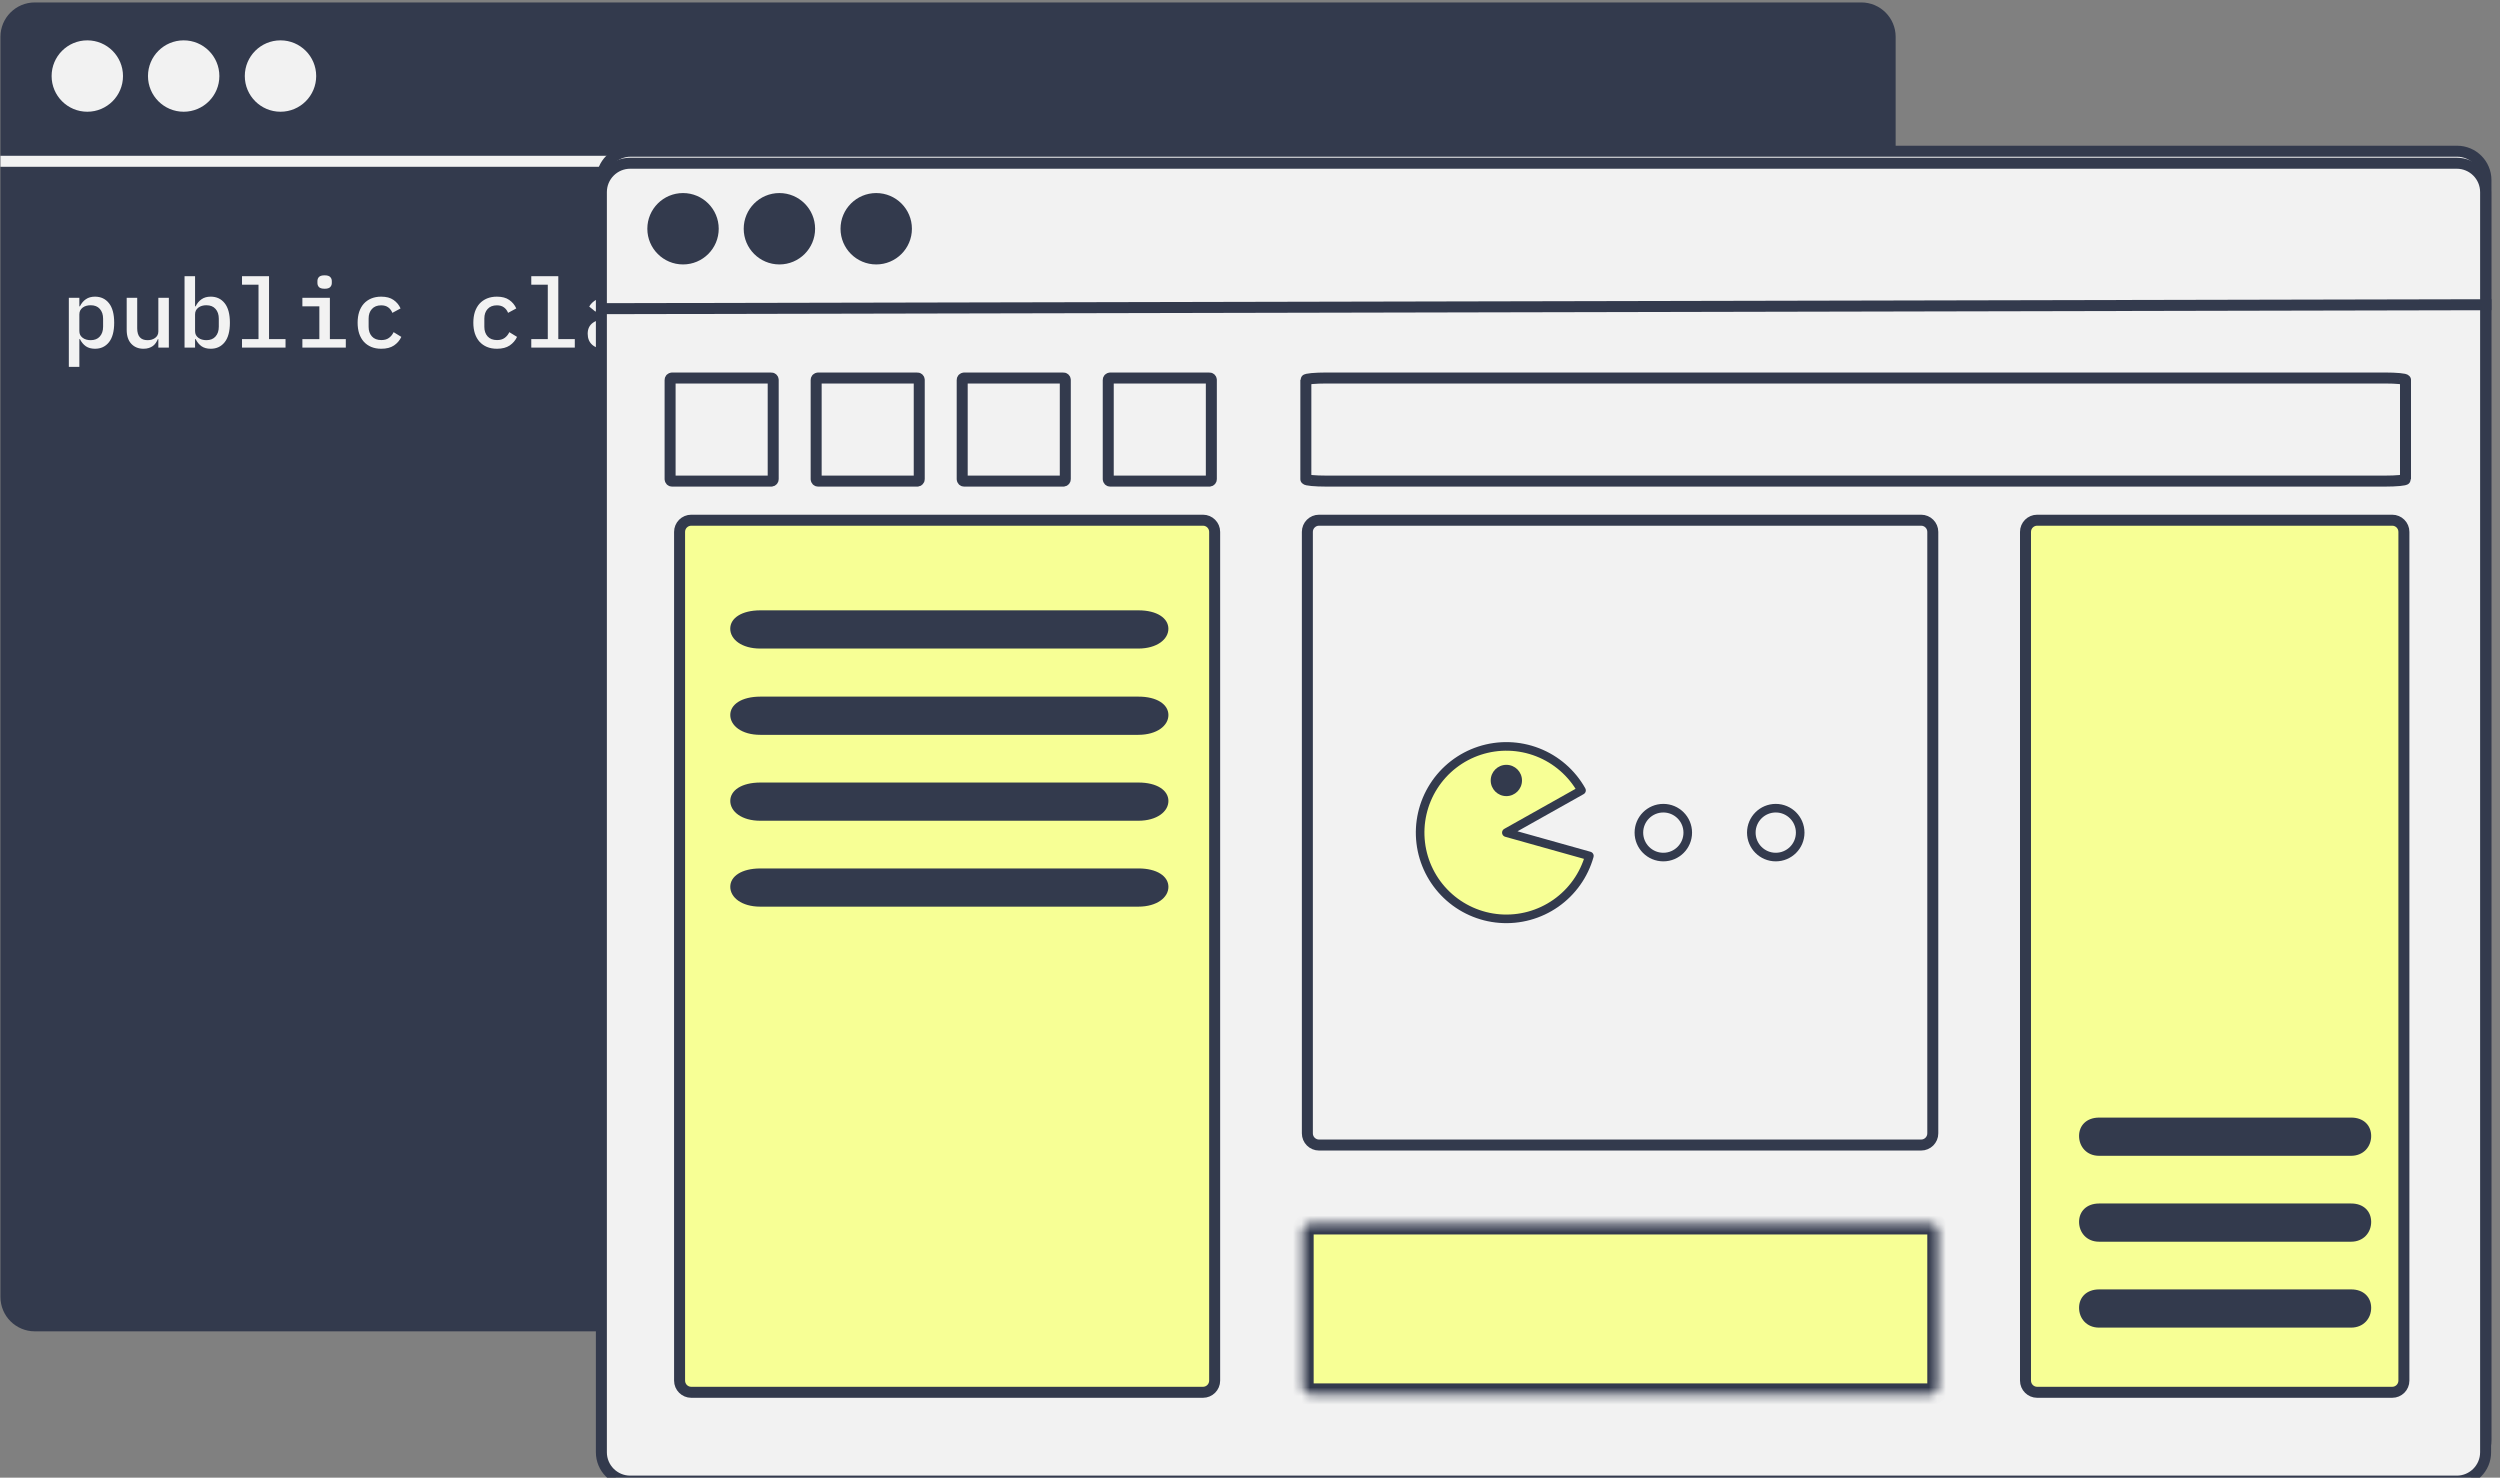 <?xml version="1.0" encoding="UTF-8"?> <svg xmlns="http://www.w3.org/2000/svg" width="291" height="172" viewBox="0 0 291 172" fill="none"><rect x="0" y="0" width="291" height="172" fill="#808080" stroke="none"/> <g clip-path="url(#clip0_406_2)"> <path d="M216.654 0.284H4.052C1.843 0.284 0.052 2.075 0.052 4.284V150.968C0.052 153.177 1.843 154.968 4.052 154.968H216.654C218.863 154.968 220.654 153.177 220.654 150.968V4.284C220.654 2.075 218.863 0.284 216.654 0.284Z" fill="#333A4D"></path> <path d="M8.013 34.665H9.237V35.654H9.304C9.476 35.302 9.705 35.028 9.989 34.834C10.274 34.632 10.63 34.531 11.056 34.531C11.738 34.531 12.28 34.785 12.685 35.294C13.089 35.803 13.291 36.56 13.291 37.563C13.291 38.566 13.089 39.322 12.685 39.831C12.28 40.341 11.738 40.595 11.056 40.595C10.63 40.595 10.274 40.498 9.989 40.303C9.705 40.101 9.476 39.824 9.304 39.472H9.237V42.707H8.013V34.665ZM10.551 39.596C11.015 39.596 11.371 39.453 11.618 39.169C11.872 38.884 12 38.506 12 38.035V37.091C12 36.62 11.872 36.241 11.618 35.957C11.371 35.672 11.015 35.53 10.551 35.53C10.371 35.53 10.203 35.553 10.046 35.597C9.888 35.642 9.75 35.71 9.63 35.8C9.51 35.889 9.413 36.002 9.338 36.136C9.271 36.264 9.237 36.417 9.237 36.597V38.529C9.237 38.708 9.271 38.866 9.338 39C9.413 39.128 9.51 39.236 9.63 39.326C9.75 39.416 9.888 39.483 10.046 39.528C10.203 39.573 10.371 39.596 10.551 39.596Z" fill="#F2F2F2"></path> <path d="M18.431 39.472H18.375C18.315 39.622 18.236 39.768 18.139 39.91C18.049 40.045 17.937 40.165 17.802 40.27C17.667 40.367 17.51 40.446 17.33 40.505C17.151 40.565 16.941 40.595 16.701 40.595C16.117 40.595 15.646 40.404 15.286 40.022C14.927 39.641 14.747 39.098 14.747 38.394V34.665H15.971V38.214C15.971 39.135 16.372 39.596 17.173 39.596C17.33 39.596 17.484 39.577 17.634 39.539C17.783 39.495 17.918 39.431 18.038 39.349C18.158 39.266 18.251 39.165 18.319 39.045C18.393 38.918 18.431 38.768 18.431 38.596V34.665H19.655V40.461H18.431V39.472Z" fill="#F2F2F2"></path> <path d="M21.481 32.149H22.705V35.654H22.773C22.945 35.302 23.173 35.028 23.458 34.834C23.742 34.632 24.098 34.53 24.525 34.53C25.206 34.53 25.749 34.785 26.153 35.294C26.557 35.803 26.76 36.559 26.76 37.563C26.76 38.566 26.557 39.322 26.153 39.831C25.749 40.341 25.206 40.595 24.525 40.595C24.098 40.595 23.742 40.498 23.458 40.303C23.173 40.101 22.945 39.824 22.773 39.472H22.705V40.46H21.481V32.149ZM24.019 39.596C24.483 39.596 24.839 39.453 25.086 39.169C25.341 38.884 25.468 38.506 25.468 38.035V37.091C25.468 36.619 25.341 36.241 25.086 35.957C24.839 35.672 24.483 35.53 24.019 35.53C23.84 35.53 23.671 35.552 23.514 35.597C23.357 35.642 23.218 35.71 23.098 35.8C22.979 35.889 22.881 36.002 22.806 36.136C22.739 36.264 22.705 36.417 22.705 36.597V38.529C22.705 38.708 22.739 38.866 22.806 39C22.881 39.128 22.979 39.236 23.098 39.326C23.218 39.416 23.357 39.483 23.514 39.528C23.671 39.573 23.84 39.596 24.019 39.596Z" fill="#F2F2F2"></path> <path d="M28.17 39.472H30.091V33.138H28.17V32.149H31.315V39.472H33.236V40.46H28.17V39.472Z" fill="#F2F2F2"></path> <path d="M37.791 33.609C37.477 33.609 37.256 33.546 37.129 33.419C37.009 33.291 36.949 33.134 36.949 32.947V32.711C36.949 32.524 37.009 32.367 37.129 32.239C37.256 32.112 37.473 32.048 37.78 32.048C38.094 32.048 38.312 32.112 38.431 32.239C38.559 32.367 38.622 32.524 38.622 32.711V32.947C38.622 33.134 38.559 33.291 38.431 33.419C38.312 33.546 38.098 33.609 37.791 33.609ZM35.197 39.472H37.173V35.654H35.197V34.665H38.398V39.472H40.251V40.46H35.197V39.472Z" fill="#F2F2F2"></path> <path d="M44.379 40.595C43.945 40.595 43.555 40.524 43.211 40.382C42.874 40.24 42.586 40.037 42.346 39.775C42.114 39.513 41.934 39.195 41.807 38.821C41.687 38.446 41.627 38.027 41.627 37.563C41.627 37.099 41.687 36.679 41.807 36.305C41.934 35.931 42.114 35.612 42.346 35.35C42.586 35.088 42.874 34.886 43.211 34.744C43.555 34.602 43.941 34.531 44.368 34.531C44.967 34.531 45.446 34.658 45.805 34.912C46.172 35.167 46.446 35.496 46.625 35.901L45.67 36.417C45.566 36.148 45.405 35.934 45.188 35.777C44.978 35.62 44.705 35.541 44.368 35.541C43.904 35.541 43.544 35.684 43.29 35.968C43.035 36.245 42.908 36.616 42.908 37.08V38.046C42.908 38.502 43.035 38.873 43.29 39.158C43.544 39.442 43.911 39.584 44.39 39.584C44.75 39.584 45.042 39.502 45.266 39.337C45.498 39.173 45.682 38.948 45.816 38.663L46.715 39.214C46.528 39.618 46.243 39.951 45.861 40.213C45.48 40.468 44.986 40.595 44.379 40.595Z" fill="#F2F2F2"></path> <path d="M57.848 40.595C57.413 40.595 57.024 40.524 56.68 40.382C56.343 40.24 56.055 40.037 55.815 39.775C55.583 39.513 55.403 39.195 55.276 38.821C55.156 38.446 55.096 38.027 55.096 37.563C55.096 37.099 55.156 36.679 55.276 36.305C55.403 35.931 55.583 35.612 55.815 35.35C56.055 35.088 56.343 34.886 56.68 34.744C57.024 34.602 57.41 34.531 57.837 34.531C58.436 34.531 58.915 34.658 59.274 34.912C59.641 35.167 59.914 35.496 60.094 35.901L59.139 36.417C59.035 36.148 58.874 35.934 58.656 35.777C58.447 35.62 58.173 35.541 57.837 35.541C57.372 35.541 57.013 35.684 56.758 35.968C56.504 36.245 56.377 36.616 56.377 37.08V38.046C56.377 38.502 56.504 38.873 56.758 39.158C57.013 39.442 57.38 39.584 57.859 39.584C58.218 39.584 58.51 39.502 58.735 39.337C58.967 39.173 59.151 38.948 59.285 38.663L60.184 39.214C59.997 39.618 59.712 39.951 59.33 40.213C58.948 40.468 58.454 40.595 57.848 40.595Z" fill="#F2F2F2"></path> <path d="M61.841 39.472H63.762V33.138H61.841V32.149H64.986V39.472H66.906V40.46H61.841V39.472Z" fill="#F2F2F2"></path> <path d="M73.259 40.461C72.907 40.461 72.641 40.371 72.462 40.191C72.289 40.011 72.184 39.775 72.147 39.483H72.091C71.979 39.835 71.773 40.108 71.473 40.303C71.181 40.498 70.807 40.595 70.35 40.595C69.759 40.595 69.287 40.442 68.935 40.135C68.583 39.82 68.407 39.39 68.407 38.843C68.407 38.282 68.613 37.855 69.025 37.563C69.444 37.263 70.084 37.114 70.945 37.114H72.057V36.664C72.057 35.878 71.642 35.485 70.811 35.485C70.436 35.485 70.133 35.56 69.901 35.71C69.669 35.852 69.474 36.043 69.317 36.282L68.587 35.687C68.752 35.373 69.029 35.103 69.418 34.879C69.807 34.647 70.309 34.531 70.923 34.531C71.657 34.531 72.233 34.706 72.653 35.058C73.072 35.41 73.281 35.919 73.281 36.586V39.495H74.011V40.461H73.259ZM70.698 39.697C71.095 39.697 71.421 39.607 71.675 39.427C71.93 39.248 72.057 39.015 72.057 38.731V37.889H70.968C70.084 37.889 69.643 38.154 69.643 38.686V38.911C69.643 39.173 69.736 39.371 69.923 39.506C70.111 39.633 70.369 39.697 70.698 39.697Z" fill="#F2F2F2"></path> <path d="M77.848 40.595C77.219 40.595 76.677 40.494 76.22 40.292C75.77 40.09 75.407 39.82 75.13 39.483L75.883 38.809C76.137 39.087 76.422 39.3 76.736 39.45C77.058 39.592 77.436 39.663 77.871 39.663C78.268 39.663 78.586 39.596 78.825 39.461C79.072 39.326 79.196 39.117 79.196 38.832C79.196 38.712 79.174 38.611 79.129 38.529C79.084 38.446 79.02 38.379 78.938 38.327C78.855 38.274 78.758 38.233 78.646 38.203C78.541 38.173 78.428 38.151 78.309 38.136L77.388 37.99C77.163 37.96 76.935 37.911 76.703 37.844C76.471 37.776 76.261 37.683 76.074 37.563C75.894 37.436 75.744 37.275 75.624 37.08C75.512 36.885 75.456 36.638 75.456 36.339C75.456 35.747 75.681 35.298 76.13 34.991C76.587 34.684 77.186 34.531 77.927 34.531C78.466 34.531 78.93 34.613 79.32 34.778C79.716 34.935 80.046 35.156 80.308 35.44L79.623 36.159C79.473 35.987 79.26 35.83 78.983 35.687C78.706 35.538 78.339 35.463 77.882 35.463C77.066 35.463 76.658 35.721 76.658 36.238C76.658 36.485 76.744 36.657 76.916 36.754C77.096 36.844 77.305 36.904 77.545 36.934L78.466 37.08C78.698 37.117 78.926 37.166 79.151 37.226C79.383 37.286 79.589 37.379 79.769 37.507C79.956 37.627 80.106 37.784 80.218 37.978C80.338 38.173 80.398 38.42 80.398 38.72C80.398 39.304 80.169 39.764 79.713 40.101C79.263 40.431 78.642 40.595 77.848 40.595Z" fill="#F2F2F2"></path> <path d="M84.582 40.595C83.953 40.595 83.41 40.494 82.954 40.292C82.504 40.09 82.141 39.82 81.864 39.483L82.617 38.809C82.871 39.087 83.156 39.3 83.47 39.45C83.792 39.592 84.17 39.663 84.605 39.663C85.001 39.663 85.32 39.596 85.559 39.461C85.806 39.326 85.93 39.117 85.93 38.832C85.93 38.712 85.907 38.611 85.862 38.529C85.818 38.446 85.754 38.379 85.672 38.327C85.589 38.274 85.492 38.233 85.38 38.203C85.275 38.173 85.162 38.151 85.043 38.136L84.122 37.99C83.897 37.96 83.669 37.911 83.437 37.844C83.204 37.776 82.995 37.683 82.808 37.563C82.628 37.436 82.478 37.275 82.358 37.08C82.246 36.885 82.19 36.638 82.19 36.339C82.19 35.747 82.415 35.298 82.864 34.991C83.321 34.684 83.919 34.531 84.661 34.531C85.2 34.531 85.664 34.613 86.053 34.778C86.45 34.935 86.78 35.156 87.042 35.44L86.357 36.159C86.207 35.987 85.993 35.83 85.716 35.687C85.439 35.538 85.073 35.463 84.616 35.463C83.8 35.463 83.392 35.721 83.392 36.238C83.392 36.485 83.478 36.657 83.65 36.754C83.83 36.844 84.039 36.904 84.279 36.934L85.2 37.08C85.432 37.117 85.66 37.166 85.885 37.226C86.117 37.286 86.323 37.379 86.503 37.507C86.69 37.627 86.84 37.784 86.952 37.978C87.072 38.173 87.132 38.42 87.132 38.72C87.132 39.304 86.903 39.764 86.447 40.101C85.997 40.431 85.376 40.595 84.582 40.595Z" fill="#F2F2F2"></path> <path d="M32.65 13.006C34.944 13.006 36.804 11.146 36.804 8.852C36.804 6.557 34.944 4.697 32.65 4.697C30.355 4.697 28.495 6.557 28.495 8.852C28.495 11.146 30.355 13.006 32.65 13.006Z" fill="#F2F2F2"></path> <path d="M21.379 13.006C23.674 13.006 25.534 11.146 25.534 8.852C25.534 6.557 23.674 4.697 21.379 4.697C19.085 4.697 17.225 6.557 17.225 8.852C17.225 11.146 19.085 13.006 21.379 13.006Z" fill="#F2F2F2"></path> <path d="M10.162 13.006C12.457 13.006 14.317 11.146 14.317 8.852C14.317 6.557 12.457 4.697 10.162 4.697C7.868 4.697 6.008 6.557 6.008 8.852C6.008 11.146 7.868 13.006 10.162 13.006Z" fill="#F2F2F2"></path> <path d="M0.052 18.774H220.654" stroke="#F2F2F2" stroke-width="1.28"></path> <path d="M286.005 17.602H73.4C71.544 17.602 70.04 19.107 70.04 20.962V167.646C70.04 169.502 71.544 171.006 73.4 171.006H286.005C287.86 171.006 289.365 169.502 289.365 167.646V20.962C289.365 19.107 287.86 17.602 286.005 17.602Z" fill="#F2F2F2" stroke="#333A4D" stroke-width="1.28"></path> <path d="M285.965 19H73.36C71.504 19 70 20.504 70 22.36V169.044C70 170.9 71.504 172.404 73.36 172.404H285.965C287.821 172.404 289.325 170.9 289.325 169.044V22.36C289.325 20.504 287.821 19 285.965 19Z" fill="#F2F2F2" stroke="#333A4D" stroke-width="1.28"></path> <path d="M101.992 30.781C104.287 30.781 106.147 28.921 106.147 26.627C106.147 24.332 104.287 22.472 101.992 22.472C99.698 22.472 97.837 24.332 97.837 26.627C97.837 28.921 99.698 30.781 101.992 30.781Z" fill="#333A4D"></path> <path d="M90.723 30.781C93.018 30.781 94.878 28.921 94.878 26.627C94.878 24.332 93.018 22.472 90.723 22.472C88.428 22.472 86.568 24.332 86.568 26.627C86.568 28.921 88.428 30.781 90.723 30.781Z" fill="#333A4D"></path> <path d="M79.505 30.781C81.799 30.781 83.659 28.921 83.659 26.627C83.659 24.332 81.799 22.472 79.505 22.472C77.21 22.472 75.35 24.332 75.35 26.627C75.35 28.921 77.21 30.781 79.505 30.781Z" fill="#333A4D"></path> <path d="M70.506 35.928L290.003 35.469" stroke="#333A4D" stroke-width="1.28"></path> <path d="M223.617 60.552H153.537C152.786 60.552 152.177 61.161 152.177 61.912V131.923C152.177 132.675 152.786 133.283 153.537 133.283H223.617C224.368 133.283 224.977 132.675 224.977 131.923V61.912C224.977 61.161 224.368 60.552 223.617 60.552Z" stroke="#333A4D" stroke-width="1.28"></path> <path d="M89.776 44H78.224C78.1 44 78 44.1 78 44.224V55.776C78 55.9 78.1 56 78.224 56H89.776C89.9 56 90 55.9 90 55.776V44.224C90 44.1 89.9 44 89.776 44Z" stroke="#333A4D" stroke-width="1.28"></path> <path d="M106.776 44H95.224C95.1 44 95 44.1 95 44.224V55.776C95 55.9 95.1 56 95.224 56H106.776C106.9 56 107 55.9 107 55.776V44.224C107 44.1 106.9 44 106.776 44Z" stroke="#333A4D" stroke-width="1.28"></path> <path d="M123.776 44H112.224C112.1 44 112 44.1 112 44.224V55.776C112 55.9 112.1 56 112.224 56H123.776C123.9 56 124 55.9 124 55.776V44.224C124 44.1 123.9 44 123.776 44Z" stroke="#333A4D" stroke-width="1.28"></path> <path d="M140.776 44H129.224C129.1 44 129 44.1 129 44.224V55.776C129 55.9 129.1 56 129.224 56H140.776C140.9 56 141 55.9 141 55.776V44.224C141 44.1 140.9 44 140.776 44Z" stroke="#333A4D" stroke-width="1.28"></path> <path d="M277.609 44H154.391C153.071 44 152 44.1 152 44.224V55.776C152 55.9 153.071 56 154.391 56H277.609C278.929 56 280 55.9 280 55.776V44.224C280 44.1 278.929 44 277.609 44Z" stroke="#333A4D" stroke-width="1.28"></path> <path d="M140.026 60.552H80.463C79.712 60.552 79.103 61.161 79.103 61.912V160.704C79.103 161.455 79.712 162.064 80.463 162.064H140.026C140.777 162.064 141.386 161.455 141.386 160.704V61.912C141.386 61.161 140.777 60.552 140.026 60.552Z" fill="#333A4D"></path> <path d="M140.026 60.552H80.463C79.712 60.552 79.103 61.161 79.103 61.912V160.704C79.103 161.455 79.712 162.064 80.463 162.064H140.026C140.777 162.064 141.386 161.455 141.386 160.704V61.912C141.386 61.161 140.777 60.552 140.026 60.552Z" fill="#F7FF95"></path> <path d="M132.5 75.492C134.679 75.488 136.002 74.413 136 73.185C135.997 71.957 134.679 71.039 132.5 71.043L88.5 71.043C86.32 71.047 84.998 71.957 85 73.185C85.002 74.413 86.32 75.496 88.5 75.492L132.5 75.492Z" fill="#333A4D"></path> <path d="M132.504 85.535C134.683 85.531 136.006 84.457 136.004 83.229C136.001 82 134.683 81.083 132.504 81.087L88.504 81.087C86.324 81.091 85.001 82 85.004 83.229C85.006 84.457 86.324 85.539 88.504 85.535L132.504 85.535Z" fill="#333A4D"></path> <path d="M132.504 95.535C134.683 95.531 136.006 94.457 136.004 93.229C136.001 92 134.683 91.083 132.504 91.087L88.504 91.087C86.324 91.091 85.001 92 85.004 93.229C85.006 94.457 86.324 95.539 88.504 95.535L132.504 95.535Z" fill="#333A4D"></path> <path d="M132.504 105.535C134.683 105.531 136.006 104.457 136.004 103.229C136.001 102 134.683 101.083 132.504 101.087L88.504 101.087C86.324 101.091 85.001 102 85.004 103.229C85.006 104.457 86.324 105.539 88.504 105.535L132.504 105.535Z" fill="#333A4D"></path> <path d="M140.026 60.552H80.463C79.712 60.552 79.103 61.161 79.103 61.912V160.704C79.103 161.455 79.712 162.064 80.463 162.064H140.026C140.777 162.064 141.386 161.455 141.386 160.704V61.912C141.386 61.161 140.777 60.552 140.026 60.552Z" stroke="#333A4D" stroke-width="1.28"></path> <path d="M278.454 60.552H237.128C236.377 60.552 235.768 61.161 235.768 61.912V160.704C235.768 161.455 236.377 162.064 237.128 162.064H278.454C279.205 162.064 279.814 161.455 279.814 160.704V61.912C279.814 61.161 279.205 60.552 278.454 60.552Z" fill="#333A4D"></path> <path d="M278.454 60.552H237.128C236.377 60.552 235.768 61.161 235.768 61.912V160.704C235.768 161.455 236.377 162.064 237.128 162.064H278.454C279.205 162.064 279.814 161.455 279.814 160.704V61.912C279.814 61.161 279.205 60.552 278.454 60.552Z" fill="#F7FF95"></path> <path d="M278.454 60.552H237.128C236.377 60.552 235.768 61.161 235.768 61.912V160.704C235.768 161.455 236.377 162.064 237.128 162.064H278.454C279.205 162.064 279.814 161.455 279.814 160.704V61.912C279.814 61.161 279.205 60.552 278.454 60.552Z" stroke="#333A4D" stroke-width="1.28"></path> <path d="M273.672 134.535C275.125 134.531 276.007 133.457 276.005 132.229C276.004 131 275.125 130.083 273.672 130.087L244.336 130.087C242.883 130.091 242.001 131 242.003 132.229C242.004 133.457 242.883 134.539 244.336 134.535L273.672 134.535Z" fill="#333A4D"></path> <path d="M273.672 144.535C275.125 144.531 276.007 143.457 276.005 142.229C276.004 141 275.125 140.083 273.672 140.087L244.336 140.087C242.883 140.091 242.001 141 242.003 142.229C242.004 143.457 242.883 144.539 244.336 144.535L273.672 144.535Z" fill="#333A4D"></path> <path d="M273.672 154.535C275.125 154.531 276.007 153.457 276.005 152.229C276.004 151 275.125 150.083 273.672 150.087L244.336 150.087C242.883 150.091 242.001 151 242.003 152.229C242.004 153.457 242.883 154.539 244.336 154.535L273.672 154.535Z" fill="#333A4D"></path> <path d="M185.004 99.629C184.377 101.864 182.994 103.814 181.09 105.144C179.187 106.474 176.882 107.104 174.566 106.925C172.251 106.746 170.07 105.77 168.394 104.163C166.717 102.556 165.65 100.417 165.374 98.112C165.098 95.806 165.63 93.476 166.879 91.519C168.128 89.561 170.017 88.097 172.225 87.376C174.432 86.656 176.821 86.723 178.985 87.566C181.148 88.409 182.953 89.977 184.09 92.001L175.34 96.918L185.004 99.629Z" fill="#333A4D"></path> <path d="M185.004 99.629C184.377 101.864 182.994 103.814 181.09 105.144C179.187 106.474 176.882 107.104 174.566 106.925C172.251 106.746 170.07 105.77 168.394 104.163C166.717 102.556 165.65 100.417 165.374 98.112C165.098 95.806 165.63 93.476 166.879 91.519C168.128 89.561 170.017 88.097 172.225 87.376C174.432 86.656 176.821 86.723 178.985 87.566C181.148 88.409 182.953 89.977 184.09 92.001L175.34 96.918L185.004 99.629Z" fill="#F7FF95"></path> <path d="M185.004 99.629C184.377 101.864 182.994 103.814 181.09 105.144C179.187 106.474 176.882 107.104 174.566 106.925C172.251 106.746 170.07 105.77 168.394 104.163C166.717 102.556 165.65 100.417 165.374 98.112C165.098 95.806 165.63 93.476 166.879 91.519C168.128 89.561 170.017 88.097 172.225 87.376C174.432 86.656 176.821 86.723 178.985 87.566C181.148 88.409 182.953 89.977 184.09 92.001L175.34 96.918L185.004 99.629Z" stroke="#333A4D" stroke-linejoin="round"></path> <path d="M193.611 99.762C195.182 99.762 196.455 98.489 196.455 96.918C196.455 95.347 195.182 94.073 193.611 94.073C192.04 94.073 190.767 95.347 190.767 96.918C190.767 98.489 192.04 99.762 193.611 99.762Z" stroke="#333A4D"></path> <path d="M175.339 92.668C176.345 92.668 177.16 91.852 177.16 90.847C177.16 89.841 176.345 89.026 175.339 89.026C174.333 89.026 173.518 89.841 173.518 90.847C173.518 91.852 174.333 92.668 175.339 92.668Z" fill="#333A4D"></path> <path d="M206.698 99.762C208.269 99.762 209.542 98.489 209.542 96.918C209.542 95.347 208.269 94.073 206.698 94.073C205.127 94.073 203.854 95.347 203.854 96.918C203.854 98.489 205.127 99.762 206.698 99.762Z" stroke="#333A4D"></path> <mask id="mask0_406_2" style="mask-type:alpha" maskUnits="userSpaceOnUse" x="151" y="142" width="75" height="21"> <path d="M224.617 142.411H152.63C152.078 142.411 151.63 142.859 151.63 143.411V161.31C151.63 161.862 152.078 162.31 152.63 162.31H224.617C225.169 162.31 225.617 161.862 225.617 161.31V143.411C225.617 142.859 225.169 142.411 224.617 142.411Z" fill="white"></path> </mask> <g mask="url(#mask0_406_2)"> <path d="M224.617 142.411H152.63C152.078 142.411 151.63 142.859 151.63 143.411V161.31C151.63 161.862 152.078 162.31 152.63 162.31H224.617C225.169 162.31 225.617 161.862 225.617 161.31V143.411C225.617 142.859 225.169 142.411 224.617 142.411Z" fill="#F7FF95" stroke="#333A4D" stroke-width="2.56"></path> </g> </g> <defs> <clipPath id="clip0_406_2"> <rect width="291" height="172" fill="white"></rect> </clipPath> </defs> </svg> 
